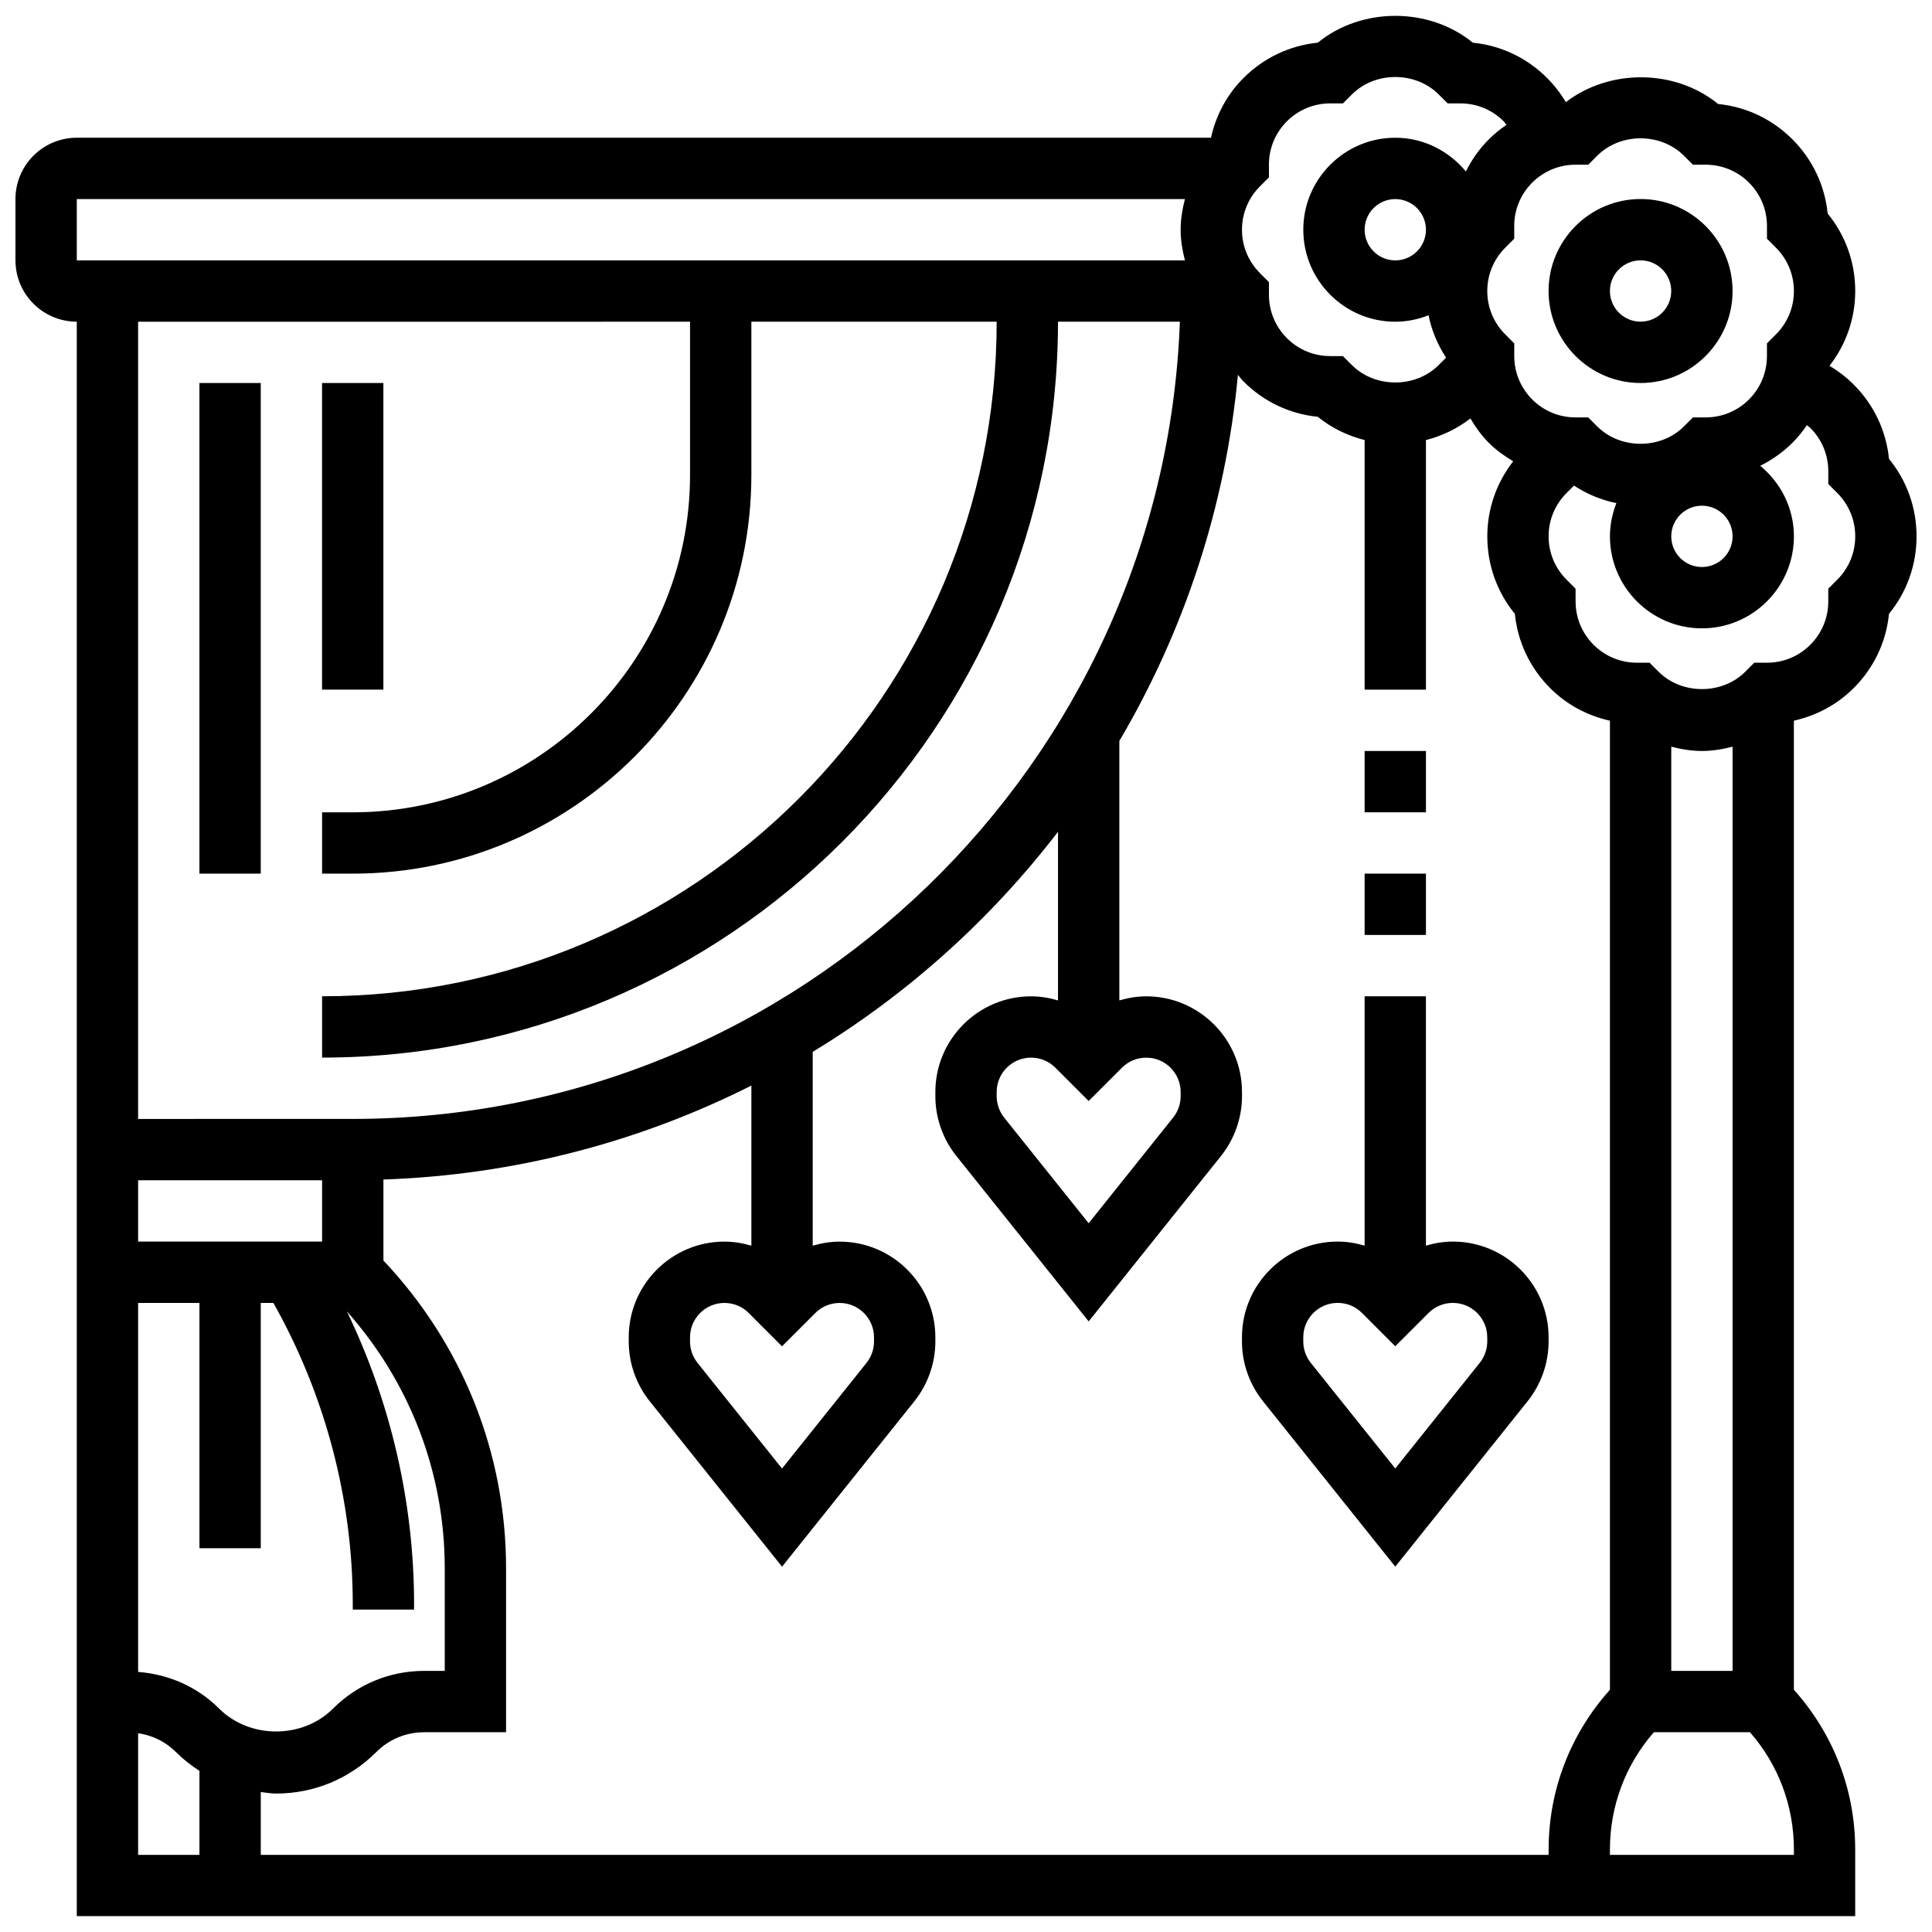 <?xml version="1.0" encoding="UTF-8"?>
<!-- Uploaded to: ICON Repo, www.svgrepo.com, Generator: ICON Repo Mixer Tools -->
<svg width="800px" height="800px" version="1.1" viewBox="144 144 512 512" xmlns="http://www.w3.org/2000/svg">
 <defs>
  <clipPath id="a">
   <path d="m148.09 148.09h503.81v503.81h-503.81z"/>
  </clipPath>
 </defs>
 <path d="m578.77 245.5c13.441 0 24.379-10.938 24.379-24.379s-10.938-24.379-24.379-24.379c-13.441 0-24.379 10.938-24.379 24.379s10.938 24.379 24.379 24.379zm0-32.504c4.477 0 8.125 3.641 8.125 8.125s-3.648 8.125-8.125 8.125c-4.477 0-8.125-3.641-8.125-8.125s3.648-8.125 8.125-8.125z"/>
 <g clip-path="url(#a)">
  <path d="m635.25 326.35c5.356-5.348 8.613-12.246 9.352-19.68 4.738-5.777 7.305-12.961 7.305-20.535 0-7.574-2.566-14.75-7.305-20.535-0.746-7.434-3.996-14.336-9.352-19.68-1.918-1.926-4.078-3.59-6.41-4.973 4.387-5.664 6.816-12.547 6.816-19.82 0-7.574-2.566-14.75-7.305-20.535-0.746-7.434-4.008-14.336-9.352-19.68-5.356-5.356-12.246-8.613-19.68-9.352-11.344-9.289-28.766-9.41-40.355-0.488-1.383-2.324-3.047-4.484-4.973-6.41-5.356-5.356-12.246-8.613-19.68-9.352-11.57-9.477-29.504-9.477-41.078 0-7.434 0.746-14.324 3.996-19.68 9.352-4.414 4.402-7.305 9.898-8.637 15.836h-300.57c-8.965 0-16.25 7.289-16.25 16.25v16.25c0 8.965 7.289 16.25 16.25 16.25v422.55h471.3v-17.648c0-15.805-5.785-30.684-16.25-42.352v-256.81c5.949-1.336 11.426-4.219 15.848-8.641zm-32.098 260.45h-16.25v-244.92c2.633 0.676 5.332 1.137 8.125 1.137 2.797 0 5.492-0.465 8.125-1.137zm32.504-300.66c0 4.34-1.691 8.418-4.762 11.488l-2.383 2.383v3.363c0 4.34-1.691 8.418-4.754 11.488-3.07 3.07-7.152 4.762-11.488 4.762h-3.363l-2.383 2.383c-6.144 6.144-16.844 6.144-22.988 0l-2.383-2.383h-3.363c-4.34 0-8.418-1.691-11.488-4.762-3.062-3.07-4.754-7.152-4.754-11.488v-3.363l-2.383-2.383c-3.078-3.07-4.769-7.148-4.769-11.488 0-4.34 1.691-8.418 4.762-11.488l1.965-1.965c3.438 2.242 7.215 3.836 11.238 4.641-1.07 2.734-1.711 5.691-1.711 8.812 0 13.441 10.938 24.379 24.379 24.379 13.441 0 24.379-10.938 24.379-24.379 0-7.551-3.527-14.23-8.93-18.699 3.106-1.551 5.996-3.566 8.523-6.086 1.445-1.438 2.707-3.016 3.836-4.664 0.301 0.262 0.641 0.438 0.926 0.723 3.062 3.07 4.754 7.152 4.754 11.488v3.363l2.383 2.383c3.066 3.074 4.758 7.152 4.758 11.492zm-40.629-8.125c4.477 0 8.125 3.641 8.125 8.125 0 4.484-3.648 8.125-8.125 8.125-4.477 0-8.125-3.641-8.125-8.125-0.004-4.484 3.644-8.125 8.125-8.125zm-27.742-92.75c6.137-6.144 16.836-6.144 22.973 0l2.383 2.383h3.371c4.34 0 8.426 1.691 11.5 4.762 3.062 3.07 4.754 7.152 4.754 11.488v3.363l2.383 2.383c3.066 3.07 4.754 7.148 4.754 11.488s-1.691 8.418-4.762 11.488l-2.383 2.383v3.363c0 4.34-1.691 8.418-4.754 11.488-3.07 3.07-7.152 4.762-11.488 4.762h-3.363l-2.383 2.383c-6.144 6.144-16.844 6.144-22.988 0l-2.383-2.383h-3.363c-4.34 0-8.418-1.691-11.488-4.762-3.062-3.07-4.754-7.152-4.754-11.488v-3.363l-2.383-2.383c-3.078-3.07-4.766-7.148-4.766-11.488s1.691-8.418 4.762-11.488l2.383-2.383-0.004-3.363c0-4.34 1.691-8.418 4.754-11.488 3.07-3.07 7.152-4.762 11.5-4.762h3.371zm-53.52 27.742c-4.477 0-8.125-3.641-8.125-8.125s3.648-8.125 8.125-8.125c4.477 0 8.125 3.641 8.125 8.125s-3.648 8.125-8.125 8.125zm-35.867-19.617 2.383-2.383-0.004-3.359c0-4.34 1.691-8.418 4.754-11.488 3.07-3.07 7.152-4.762 11.5-4.762h3.371l2.383-2.383c6.137-6.144 16.836-6.144 22.973 0l2.383 2.383h3.371c4.34 0 8.426 1.691 11.5 4.769 0.277 0.277 0.465 0.617 0.715 0.918-1.648 1.129-3.219 2.391-4.664 3.836-2.527 2.519-4.543 5.41-6.086 8.516-4.492-5.406-11.16-8.934-18.711-8.934-13.441 0-24.379 10.938-24.379 24.379s10.938 24.379 24.379 24.379c3.121 0 6.078-0.641 8.816-1.715 0.805 4.023 2.398 7.801 4.641 11.238l-1.965 1.965c-6.144 6.144-16.844 6.144-22.988 0l-2.383-2.383h-3.363c-4.34 0-8.418-1.691-11.488-4.762-3.062-3.07-4.754-7.152-4.754-11.488l-0.004-3.363-2.383-2.383c-3.066-3.07-4.758-7.148-4.758-11.488s1.691-8.418 4.762-11.492zm-313.55 3.363h293.67c-0.676 2.633-1.137 5.34-1.137 8.125 0 2.789 0.465 5.492 1.137 8.125l-293.67 0.004zm162.52 32.504v40.629c0 49.285-40.102 89.387-89.387 89.387h-8.125v16.25h8.125c58.246 0 105.64-47.391 105.64-105.64v-40.629h65.008c0 98.574-80.195 178.77-178.77 178.77v16.25c107.53 0 195.02-87.492 195.02-195.02h32.301c-4.297 117.23-100.94 211.27-219.2 211.27l-56.879 0.008v-211.27zm105.64 206.52 8.824-8.824c1.723-1.723 4.008-2.664 6.445-2.664 5.023 0 9.109 4.086 9.109 9.109v1.098c0 2.062-0.707 4.078-2 5.688l-22.379 27.984-22.379-27.977c-1.293-1.621-2-3.633-2-5.699v-1.098c0-5.023 4.086-9.109 9.109-9.109 2.438 0 4.723 0.941 6.445 2.664zm-81.262 65.008 8.824-8.824c1.723-1.723 4.008-2.664 6.445-2.664 5.023 0 9.109 4.086 9.109 9.109v1.098c0 2.062-0.707 4.078-2 5.688l-22.379 27.984-22.379-27.977c-1.293-1.621-2-3.637-2-5.699v-1.098c0-5.023 4.086-9.109 9.109-9.109 2.438 0 4.723 0.941 6.445 2.664zm-149.14 96.039c-5.816-5.816-13.391-9.125-21.5-9.75v-97.781h16.25v65.008h16.25v-65.008h3.348c13.719 24.371 21.035 51.871 21.035 79.887v1.375h16.25v-1.375c0-26.953-6.168-53.469-17.797-77.637 16.699 18.82 25.922 42.727 25.922 68.094v27.164h-5.453c-9.133 0-17.723 3.559-24.176 10.012-8.059 8.059-22.066 8.059-30.129 0.012zm-21.5-140.04h48.754v16.25l-48.754 0.004zm0 146.53c3.769 0.562 7.266 2.242 10.012 4.988 1.918 1.922 4.023 3.555 6.238 4.992v22.273h-16.25zm373.79 32.246h-341.29v-16.648c1.348 0.145 2.68 0.398 4.062 0.398 10.027 0 19.453-3.902 26.555-11.004 3.387-3.387 7.891-5.25 12.684-5.25h21.707v-43.418c0-30.625-11.578-59.418-32.504-81.594v-21.461c34.957-1.195 67.996-10.027 97.512-24.898v42.434c-2.301-0.676-4.68-1.082-7.144-1.082-13.984 0-25.359 11.375-25.359 25.359v1.098c0 5.738 1.973 11.359 5.559 15.844l35.07 43.848 35.07-43.84c3.586-4.488 5.559-10.109 5.559-15.848v-1.098c0-13.984-11.375-25.359-25.359-25.359-2.461 0-4.844 0.406-7.144 1.082v-51.371c25.133-15.254 47.164-35.098 65.008-58.32v44.684c-2.301-0.676-4.68-1.082-7.144-1.082-13.984 0-25.359 11.375-25.359 25.359v1.098c0 5.738 1.973 11.359 5.559 15.844l35.074 43.844 35.07-43.84c3.582-4.488 5.559-10.109 5.559-15.848v-1.098c0-13.984-11.375-25.359-25.359-25.359-2.461 0-4.844 0.406-7.144 1.082v-68.762c17.066-28.969 28.125-61.871 31.422-97.016 0.504 0.586 0.934 1.211 1.488 1.762 5.356 5.356 12.246 8.613 19.68 9.352 3.656 2.992 7.898 5.004 12.41 6.168v66.145h16.25v-66.145c4.266-1.098 8.266-2.992 11.773-5.731 1.375 2.309 2.941 4.512 4.883 6.461 1.949 1.949 4.16 3.519 6.469 4.891-4.418 5.676-6.863 12.598-6.863 19.902 0 7.574 2.566 14.75 7.305 20.535 0.746 7.434 4.008 14.336 9.352 19.68 4.414 4.414 9.898 7.305 15.844 8.637v256.81c-10.465 11.668-16.25 26.547-16.25 42.352zm65.008 0h-48.754v-1.398c0-11.562 4.113-22.492 11.645-31.105h25.465c7.535 8.621 11.645 19.543 11.645 31.105z"/>
 </g>
 <path d="m196.85 245.5h16.25v130.02h-16.25z"/>
 <path d="m229.35 245.5h16.25v81.258h-16.25z"/>
 <path d="m529.03 473.03c-2.461 0-4.844 0.406-7.144 1.082v-66.09h-16.25v66.09c-2.301-0.676-4.68-1.082-7.144-1.082-13.984 0-25.359 11.375-25.359 25.359v1.098c0 5.738 1.973 11.359 5.559 15.844l35.07 43.844 35.07-43.84c3.586-4.488 5.559-10.109 5.559-15.848v-1.098c0-13.984-11.375-25.359-25.359-25.359zm9.109 26.457c0 2.062-0.707 4.078-2 5.688l-22.379 27.988-22.379-27.977c-1.293-1.621-2-3.637-2-5.699v-1.098c0-5.023 4.086-9.109 9.109-9.109 2.438 0 4.723 0.941 6.445 2.664l8.824 8.828 8.824-8.824c1.723-1.723 4.008-2.664 6.445-2.664 5.023 0 9.109 4.086 9.109 9.109z"/>
 <path d="m505.64 375.52h16.25v16.25h-16.25z"/>
 <path d="m505.64 343.02h16.25v16.25h-16.25z"/>
</svg>